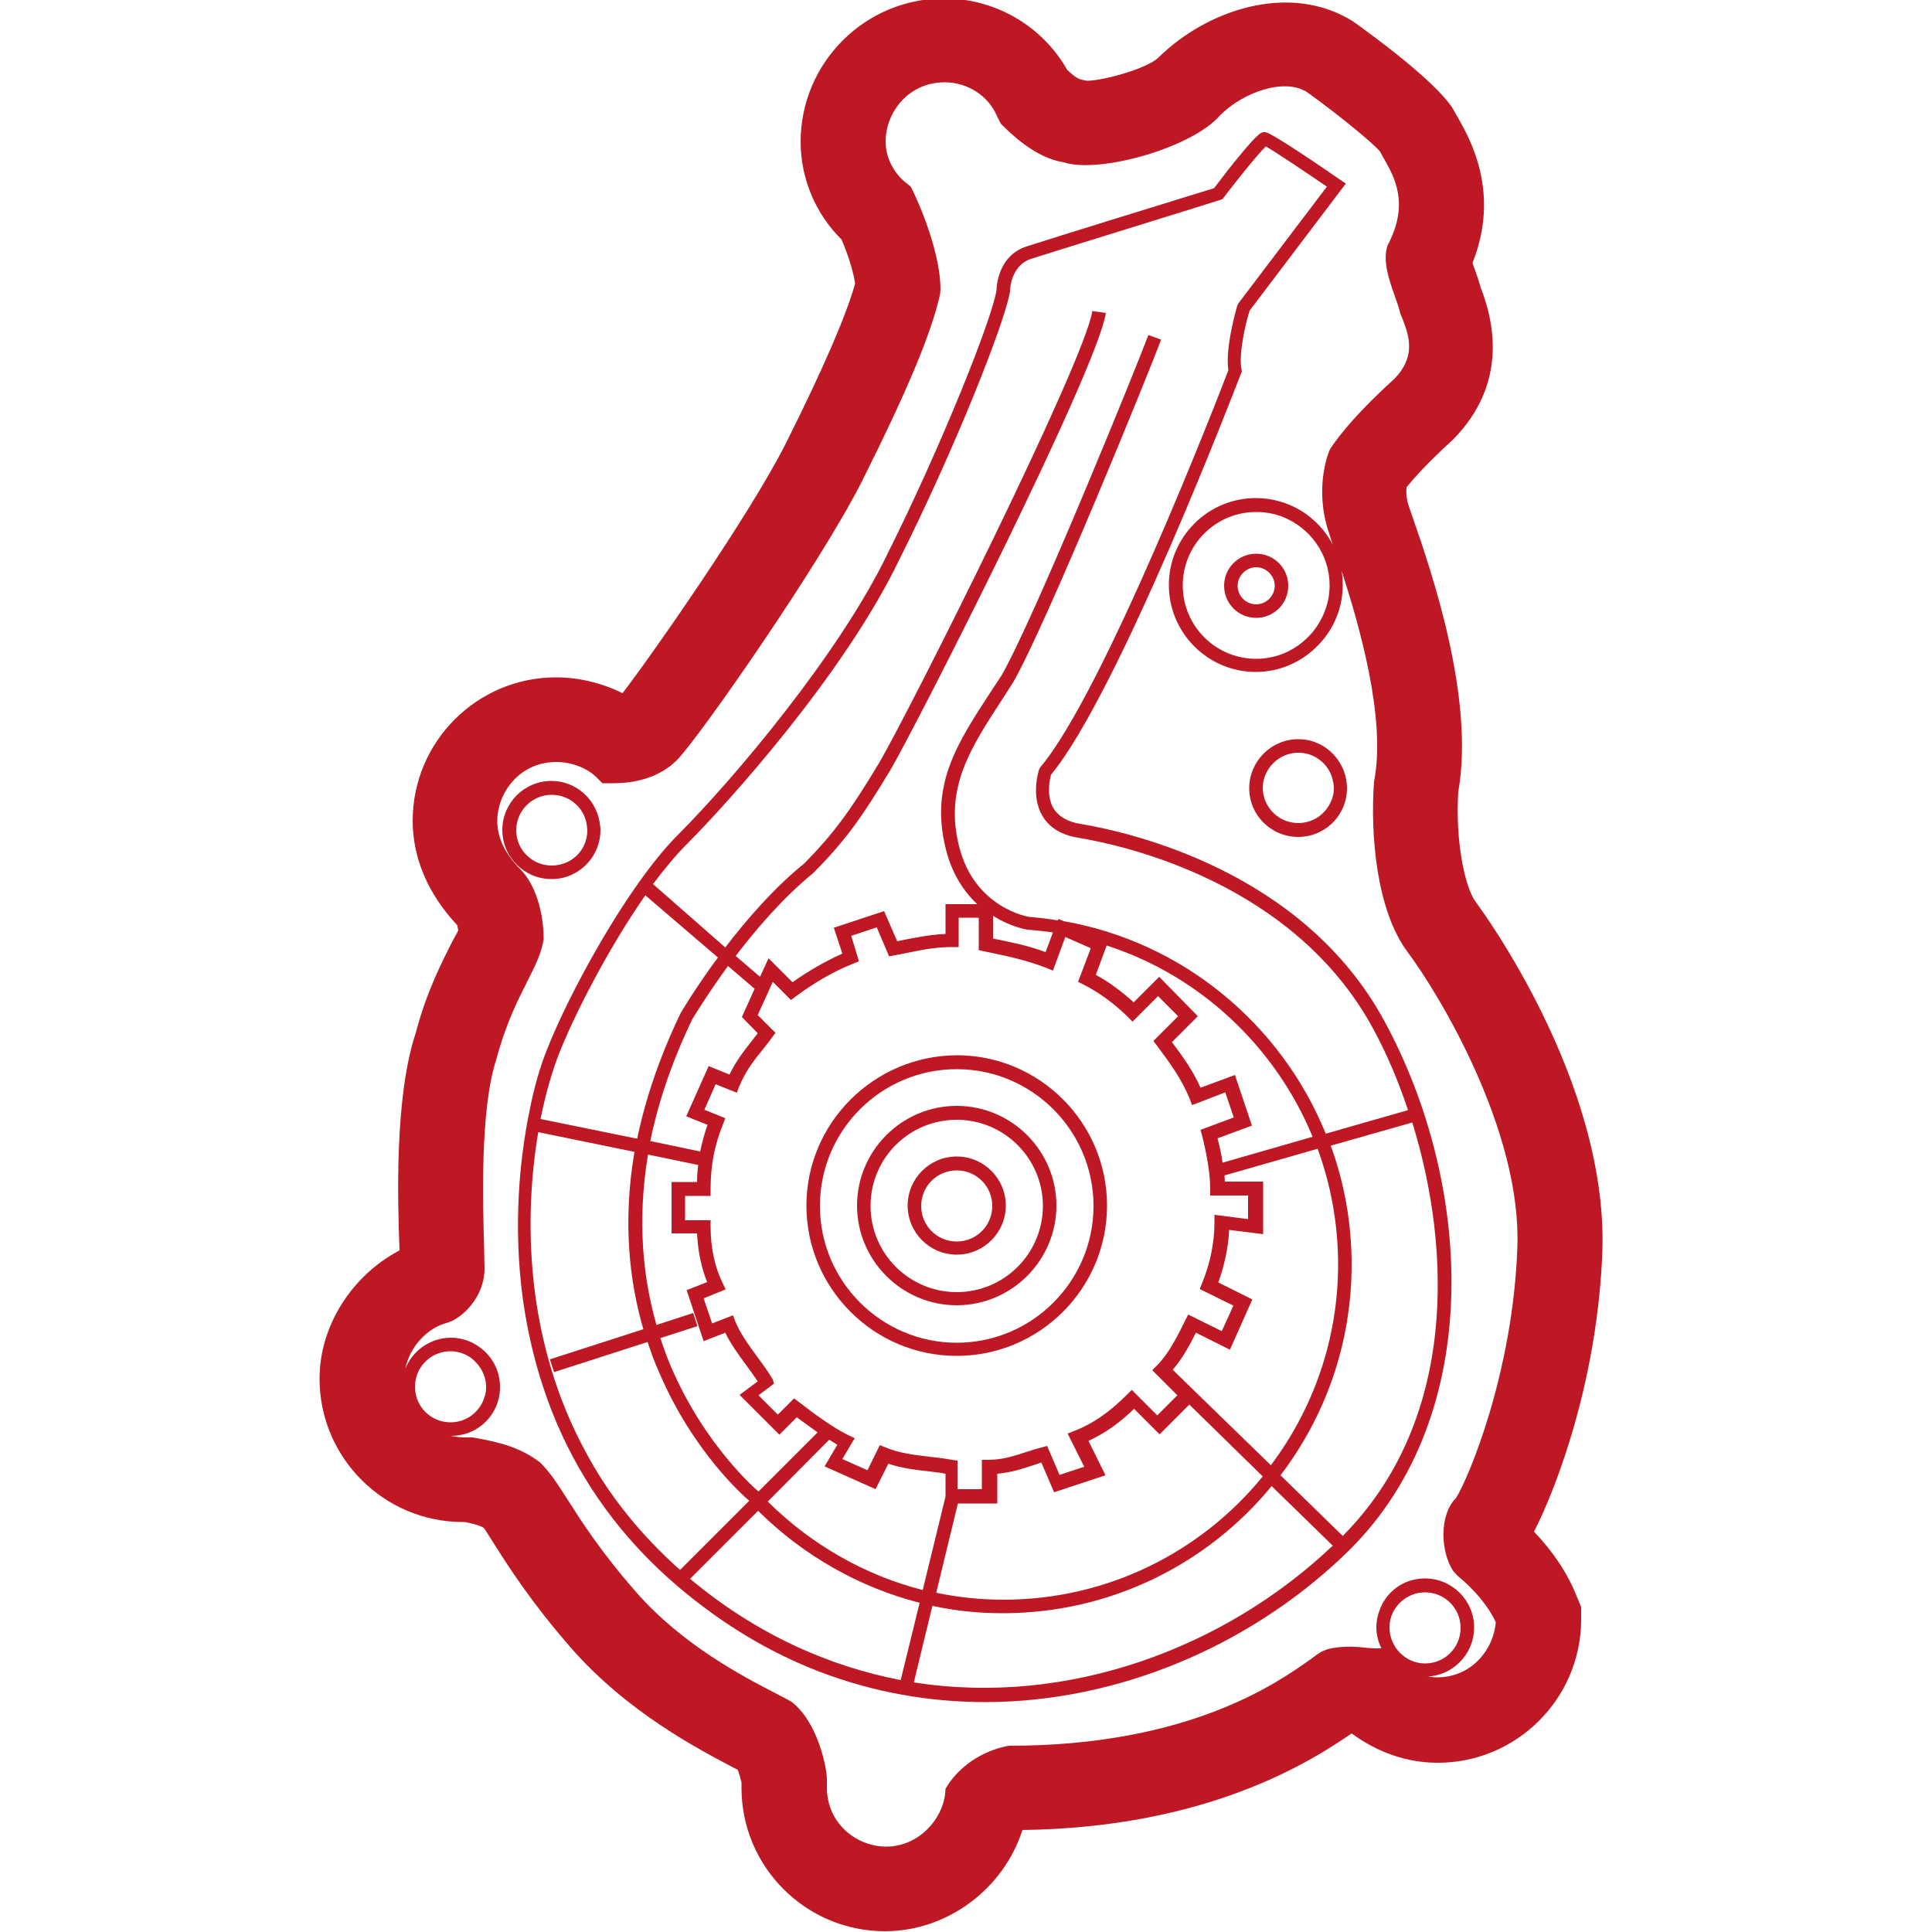 <?xml version="1.0" encoding="utf-8"?>
<!-- Generator: Adobe Illustrator 21.0.0, SVG Export Plug-In . SVG Version: 6.00 Build 0)  -->
<svg version="1.1" id="Calque_1" xmlns="http://www.w3.org/2000/svg" xmlns:xlink="http://www.w3.org/1999/xlink" x="0px" y="0px"
	 viewBox="0 0 500 500" enable-background="new 0 0 500 500" xml:space="preserve">
<g>
	<path fill="#BE1824" d="M381.9,233.4c-2.8-3.8-5.3-15.7-4.5-28.5c4.3-24.2-6.9-56.9-11.8-71l-1-2.9c-0.7-2.1-0.7-3.8-0.6-4.9
		c1.8-2.2,5.6-6.5,11.9-12.2c7.4-7.4,14.8-20.2,7.3-39.5c-0.4-1.5-1-3.2-1.6-4.9c-0.2-0.5-0.4-1-0.5-1.5c7.2-18.1-0.6-31.9-3.7-37.4
		l-1.6-2.8c-4.7-7-20.2-18.4-25.7-22.3c-16.3-10.2-37.8-3-50.4,9.5c-2.9,2.7-14,5.9-18.5,5.9c0,0,0,0,0,0l-1.4-0.3
		c-0.5-0.1-1.6-0.6-3.6-2.5c-6.4-11.3-18.5-18.5-31.9-18.5c-20.5,0-37.1,16.7-37.1,37.1c0,9.5,3.9,18.7,10.6,25.3
		c1.6,3.7,3.1,8.4,3.5,11.4c-2.3,8.2-8.1,21.7-17.8,41.1c-9.3,18.6-35.2,55.6-42.4,64.9c-5.2-2.6-11.2-4.1-17.2-4.1
		c-20.5,0-37.1,16.7-37.1,37.1c0,9.7,4,19,11.5,27c0.1,0.3,0.2,0.8,0.3,1.4c-0.4,0.8-0.9,1.7-1.4,2.6c-2.7,5.3-6.8,13.2-9.6,23.9
		c-5.5,16.5-4.7,43.3-4.2,56.3C91.2,330,82.7,343,82.7,356.8c0,20.5,16.7,37.1,37.1,37.1h0.5c2.5,0.5,3.9,0.9,4.9,1.5
		c0.8,1.1,1.6,2.5,2.7,4.2c3.8,6,9.6,15.1,19.9,26.9c14.6,16.7,33.2,26.3,42.1,31c0.3,0.2,0.7,0.3,1,0.5c0.4,1,0.8,2.4,1,3.3v1.4
		c0,20.5,16.7,37.1,37.1,37.1c16.3,0,30.8-11.1,35.6-26.2c47.7-0.6,74.5-17.6,85.2-25c6.8,5,14.4,7.6,22.3,7.6
		c20.5,0,37.1-16.7,37.1-37.1v-3.2l-1.2-2.9c-2.3-5.8-6.1-11.5-11-16.6c6.4-12.5,16.6-40.6,17.7-72.9
		C416,279.5,383.3,235.3,381.9,233.4z M359.6,421.2c0-2.1,0.7-4,1.9-5.5c1.3-1.7,3.2-2.9,5.3-3.4c0.6-0.1,1.3-0.2,2-0.2
		c5.1,0,9.2,4.1,9.2,9.2c0,5.1-4.1,9.2-9.2,9.2S359.6,426.2,359.6,421.2z M368.8,433.9c7,0,12.7-5.7,12.7-12.7
		c0-7-5.7-12.7-12.7-12.7c-1.3,0-2.5,0.2-3.6,0.5c-3.4,1-6.2,3.4-7.7,6.6c-0.8,1.7-1.3,3.6-1.3,5.5c0,2,0.5,3.8,1.3,5.5h-1.7
		c-0.5,0-1-0.1-1.7-0.1c-2.6-0.3-6.4-0.7-10.5,0.3l-1.5,0.6c-0.7,0.4-1.7,1.1-2.9,2c-8.6,6.1-31.5,22.4-78,22.4
		c-1,0.1-10.2,1.7-15.8,10l-0.7,1.1l-0.1,1.3c-0.7,6.6-6.8,13.7-15.3,13.7c-7.4,0-15.3-5.8-15.3-15.3v-2.2c0-2.7-2.3-14.8-9.2-20
		c-1-0.6-2.6-1.4-4.5-2.4c-8.3-4.3-23.8-12.4-35.7-26c-9.2-10.5-14.2-18.4-17.9-24.2c-2.5-3.9-4.3-6.7-6.9-9.3
		c-5.3-4-10.6-5.3-17.5-6.5h-2.2c-1.2,0-2.3-0.2-3.5-0.4c0.1,0,0.2,0,0.2,0c5.9,0,10.8-4,12.2-9.4c0.3-1,0.4-2.1,0.4-3.3
		c0-3.7-1.6-7-4.1-9.3c-2.3-2.1-5.3-3.4-8.6-3.4c-5.3,0-9.9,3.3-11.8,8c1.1-5.5,5.5-10.5,10.9-11.9l1.1-0.4c4.1-2,8.5-7.2,8.5-13.6
		c0-1.1-0.1-2.8-0.1-5.1c-0.3-10.8-1.2-36,3.2-49.2c2.5-9.4,5.7-15.5,8.2-20.5c1.8-3.6,3.3-6.4,4-10.4c0-7.3-2.3-14.4-6-18.1
		c-4-4-6-8.2-6-12.5c0-7.4,5.8-15.3,15.3-15.3c3.9,0,8,1.6,10.3,3.9l1.6,1.6h2.3c2.7,0,11,0,17-6c5.4-5.4,37.1-50.7,48-72.4
		c11.7-23.4,17.9-38.2,20.1-48.2l0.1-1.2c0-8.8-4.7-20.4-7.1-25.4l-0.6-1.2l-1-0.8c-3.4-2.6-5.5-6.7-5.5-10.9
		c0-7.4,5.8-15.3,15.3-15.3c5.9,0,11.3,3.5,13.5,8.7L259,32c2.4,2.4,8.9,8.9,16.3,10c8.9,3,33.1-3.6,40.5-12.2
		c5.9-5.9,16.5-9.7,22.4-6c9.2,6.6,18.1,14.1,19,15.5c0.3,0.6,0.7,1.3,1.1,2c2.6,4.6,6.5,11.5,0.8,22.2c-1.3,4,0.3,8.7,1.9,13.2
		c0.5,1.4,1,2.8,1.4,4.4l0.6,1.5c1.9,4.8,3.3,10-2.3,15.6c-11.3,10.2-16,17.1-16.6,18.3c-0.2,0.4-4.1,9.7-0.2,21.3l1,3.1
		c0,0,0,0,0,0c-2.8-5.3-7.7-9.4-13.6-11.1c-2-0.6-4.1-0.9-6.3-0.9c-12.4,0-22.5,10.1-22.5,22.5c0,12.4,10.1,22.5,22.5,22.5
		c6.5,0,12.3-2.8,16.4-7.2c3.8-4,6.1-9.4,6.1-15.3c0-1.3-0.1-2.5-0.3-3.7c4.6,14.2,11.6,38.4,8.4,54.6c-1,13.6,0.6,33.3,8.7,44.1
		c8.2,11,29.4,46.1,28.4,76.2c-1.1,32.6-12.7,60.1-15.9,65.1c-4.4,4.4-4,13.9-0.7,18.9l1.1,1.2c4.4,3.6,8,7.9,9.9,12
		c-0.5,7-6.2,14.3-15.2,14.3c-1.1,0-2.3-0.2-3.4-0.4C368.7,433.9,368.7,433.9,368.8,433.9z M125.8,359c0,0.9-0.1,1.7-0.4,2.5
		c-1.1,3.8-4.6,6.6-8.8,6.6c-5.1,0-9.2-4.1-9.2-9.2s4.1-9.2,9.2-9.2c2,0,3.9,0.7,5.4,1.8C124.3,353.3,125.8,356,125.8,359z
		 M344.1,151.5c0,4.2-1.4,8-3.7,11.2c-3.5,4.7-9,7.8-15.3,7.8c-10.5,0-19-8.5-19-19s8.5-19,19-19c2.3,0,4.6,0.4,6.7,1.2
		C339,136.5,344.1,143.4,344.1,151.5z"/>
	<path fill="#BE1824" d="M148.1,226.3c4.3-2,7.3-6.4,7.3-11.5c0-0.4,0-0.7-0.1-1.1c-0.6-6.5-6-11.6-12.6-11.6
		c-7,0-12.7,5.7-12.7,12.7c0,7,5.7,12.7,12.7,12.7C144.7,227.5,146.5,227.1,148.1,226.3z M133.6,214.9c0-5.1,4.1-9.2,9.2-9.2
		c4.7,0,8.6,3.5,9.1,8.1c0,0.4,0.1,0.7,0.1,1.1c0,3.7-2.2,6.9-5.4,8.3c-1.2,0.5-2.4,0.8-3.8,0.8C137.7,224,133.6,219.9,133.6,214.9z
		"/>
	<path fill="#BE1824" d="M336,216.6c3.3,0,6.3-1.3,8.5-3.3c2.5-2.3,4.1-5.6,4.1-9.3c0-3.2-1.2-6.1-3.1-8.3c-2.3-2.7-5.7-4.4-9.5-4.4
		c-7,0-12.7,5.7-12.7,12.7S329,216.6,336,216.6z M336,194.8c4.2,0,7.7,2.8,8.8,6.6c0.2,0.8,0.4,1.7,0.4,2.5c0,1.2-0.2,2.4-0.7,3.4
		c-1.4,3.4-4.7,5.7-8.5,5.7c-5.1,0-9.2-4.1-9.2-9.2C326.9,198.9,331,194.8,336,194.8z"/>
	<path fill="#BE1824" d="M325.1,143.3c-4.6,0-8.3,3.7-8.3,8.3s3.7,8.3,8.3,8.3s8.3-3.7,8.3-8.3S329.7,143.3,325.1,143.3z
		 M325.1,156.4c-2.7,0-4.8-2.2-4.8-4.8s2.2-4.8,4.8-4.8c2.6,0,4.8,2.2,4.8,4.8S327.7,156.4,325.1,156.4z"/>
	<path fill="#BE1824" d="M247.6,324.7c7,0,12.7-5.7,12.7-12.7s-5.7-12.7-12.7-12.7c-7,0-12.7,5.7-12.7,12.7S240.6,324.7,247.6,324.7
		z M247.6,302.9c5.1,0,9.2,4.1,9.2,9.2s-4.1,9.2-9.2,9.2c-5.1,0-9.2-4.1-9.2-9.2S242.5,302.9,247.6,302.9z"/>
	<path fill="#BE1824" d="M247.6,337.8c14.2,0,25.8-11.6,25.8-25.8s-11.6-25.8-25.8-25.8c-14.2,0-25.8,11.6-25.8,25.8
		S233.4,337.8,247.6,337.8z M247.6,289.8c12.3,0,22.3,10,22.3,22.3c0,12.3-10,22.3-22.3,22.3c-12.3,0-22.3-10-22.3-22.3
		C225.3,299.7,235.3,289.8,247.6,289.8z"/>
	<path fill="#BE1824" d="M208.7,312c0,21.4,17.4,38.9,38.9,38.9c21.4,0,38.9-17.4,38.9-38.9c0-21.4-17.4-38.9-38.9-38.9
		C226.2,273.2,208.7,290.6,208.7,312z M247.6,276.7c19.5,0,35.4,15.9,35.4,35.4c0,19.5-15.9,35.4-35.4,35.4
		c-19.5,0-35.4-15.9-35.4-35.4C212.2,292.5,228.1,276.7,247.6,276.7z"/>
	<path fill="#BE1824" d="M358.3,264.3c-21-38.8-65.6-48.9-78.8-51.1c-3.2-0.5-5.5-1.9-6.8-3.9c-2-3.3-1-7.6-0.7-8.8
		c17.5-21.2,47.9-100.6,49.2-103.9l0.2-0.5l-0.1-0.5c-0.8-4,1.1-12.1,2.1-15.2l24.9-32.9l-1.5-1c-12.6-8.7-16.9-11.2-18.5-12
		c-0.7-0.3-0.9-0.3-1.1-0.3c-0.7,0-1.4,0-6.4,6.1c-1.7,2-3.8,4.7-6.6,8.4c-4.9,1.5-42.5,13.1-48.6,15.1c-7.2,2.4-7.7,10.1-7.7,11.3
		c-1.2,7.6-14.3,40.4-28.2,68.2c-12.4,25.8-39.8,58.3-54.2,72.7c-13.2,13.2-28.6,41.7-34.2,56.3c-1.5,3.8-3,8.8-4.2,14.9
		c-2.7,12.9-4.3,30.3-1.8,48.9c1.5,10.7,4.3,21.8,9,32.7c6.4,14.8,16.4,29.3,31.4,42c11.6,9.8,23.8,17,36.3,21.8
		c14.1,5.4,28.6,7.9,42.9,7.9c34.8,0,68.4-14.8,92.3-37.4C384.9,368.1,381.4,306.8,358.3,264.3z M177.9,218.3
		c10.5-10.5,40.8-44.1,54.9-73.6c14.5-28.9,27.4-61.6,28.6-69.3l0-0.2c0-0.1,0.1-6.4,5.4-8.2c6.5-2.1,48.7-15.1,49.1-15.3l0.5-0.2
		l0.3-0.4c4.2-5.5,9.1-11.5,10.9-13.2c2.3,1.3,9.2,5.9,15.8,10.4l-22.9,30.2l-0.3,0.6c-0.1,0.4-3.2,10.8-2.3,16.7
		c-2.5,6.6-32.2,83.3-48.7,102.8l-0.3,0.6c-0.1,0.3-2.2,6.8,0.9,12c1.8,3,4.9,4.9,9.2,5.6c12.8,2.1,56,12,76.3,49.3
		c3.4,6.2,6.5,13.4,9.1,21.2l-21.3,6.1c-11.5-28.3-36.9-49.6-67.8-55l-1.4-0.6l-0.1,0.4c-2.4-0.4-4.9-0.7-7.4-0.9
		c-0.1,0-14.2-2.2-18.2-18.3c-3.8-15.1,2.9-25.3,11.3-38.2l2.7-4.2c8.8-15.4,35.4-80.9,38.3-88.7l-3.3-1.2
		c-2.9,7.8-29.3,72.9-38,88.1l-2.7,4.1c-8.9,13.6-15.9,24.3-11.7,40.9c1.6,6.5,4.8,11.1,8.1,14.2h-8.2v7.7
		c-4.1,0.2-7.6,0.9-11.6,1.7l-0.9,0.2l-3.4-7.8l-13,4.3l2.2,6.7c-4.3,1.9-8.8,4.5-12.9,7.4l-6.2-6.2l-2.2,4.8l-6.3-5.4
		c5.4-7.1,12.4-15.2,20-21.4c8.6-8.6,12.9-14.9,19.9-26.5c6-10,53.6-103.5,55.9-118.5l-3.5-0.5c-2.1,13.5-48,104.9-55.4,117.3
		c-6.9,11.4-11.1,17.5-19.2,25.7c-7.8,6.3-14.9,14.5-20.4,21.7L169,228.8C172,224.8,175,221.2,177.9,218.3z M179.4,339.8l-9.5,3.1
		c-3.4-11.8-5.1-26.7-2.2-44.1l13,2.7c-0.2,1.4-0.3,2.9-0.3,4.4h-6.6v13.3h6.6c0.2,4.5,1.1,8.9,2.6,12.6l-5.3,2.1l4.4,13.2l5.6-2.2
		c1.4,2.9,3.3,5.5,5.2,8.1c1.1,1.5,2.2,3,3.2,4.5l-4.7,3.5l10.3,10.3l4.5-4.5c1.8,1.3,3.6,2.6,5.4,3.9L196.3,386
		c-0.6-0.5-13.9-11.9-22.6-32.2c-1-2.3-1.9-4.8-2.8-7.5l9.6-3.1L179.4,339.8z M220.3,242.2l6.6-2.2l3.2,7.5l3.7-0.7
		c4.4-0.9,8.1-1.7,12.6-1.7h1.7v-7.6h5.2v8.4l1.4,0.3c5.3,1.1,10.8,2.2,16.1,4.3l1.7,0.7l3.2-8.7l6.6,2.9l-3.3,8.7l1.4,0.7
		c4,2,8.2,5.1,11.5,8.4l1.2,1.2l6.6-6.6l5.2,5.2l-6.4,6.4l0.9,1.2c3.3,4.4,6.4,8.6,8.5,13.8l0.6,1.6l8.6-3.3l2.2,6.5l-8.6,3.2
		l0.4,1.5c1,3.9,2.1,9.4,2.1,13.8v1.7h9.8v6.1l-8.7-1.1v2c0,5.2-1.1,10.5-3.2,15.7l-0.6,1.5l8.7,4.3l-3,6.6l-8.7-4.3l-0.8,1.6
		c-2.1,4.2-4.2,8.5-7.3,11.6l-1.2,1.2l6.5,6.5l-5.2,5.2l-6.6-6.6l-1.2,1.2c-4.6,4.6-8.8,7.5-13.6,9.4l-1.8,0.7l4.3,8.6l-6.4,2.1
		l-3.2-7.5l-1.4,0.4c-1.4,0.3-2.7,0.8-4.1,1.2c-3,1-6.1,2-9.7,2h-1.7v7.6h-6.3v-7.4l-1.5-0.2c-2-0.4-4-0.6-5.8-0.8
		c-4.1-0.5-7.7-0.9-11.3-2.4l-1.5-0.6l-3.2,6.5l-6.5-2.9l3.2-5.4l-1.7-0.8c-4.2-2.1-8.5-5.3-12.8-8.6l-1.2-0.9l-4.2,4.2l-5-5l4-3
		L200,357c-1.3-2.2-2.8-4.2-4.2-6.1c-2.2-3-4.2-5.8-5.5-8.9l-0.6-1.6l-5.4,2.1l-2.2-6.5l5.7-2.3l-0.8-1.7c-2-4-3.1-9.1-3.1-14.5
		v-1.7h-6.6v-6.3h6.6v-1.7c0-6.2,1-11.4,3.2-16.8l0.6-1.6l-5.4-2.2l2.9-6.6l5.5,2.2l0.6-1.6c1.6-3.9,3.8-6.8,6.2-9.7
		c0.8-1,1.5-1.9,2.3-3l0.9-1.2l-4.6-4.6l3.9-8.6l4.7,4.7l1.2-0.9c4.7-3.5,10-6.6,14.9-8.5l1.5-0.6L220.3,242.2z M266,240.6
		c2.2,0.2,4.3,0.4,6.5,0.7l-1.9,5.1c-4.6-1.7-9.1-2.6-13.6-3.5V237C261.7,240,265.9,240.6,266,240.6z M339.7,294.2l-23.3,6.7
		c-0.3-2.2-0.8-4.4-1.3-6.3l8.9-3.3l-4.4-13.1l-8.9,3.3c-2-4.5-4.7-8.2-7.4-11.8l6.7-6.7L300,252.8l-6.6,6.6c-3-2.7-6.4-5.3-9.8-7.1
		l2.8-7.6C310.6,252.5,330.1,270.9,339.7,294.2z M196.1,267.4c-0.4,0.6-0.9,1.1-1.3,1.7c-2.2,2.8-4.3,5.4-6,9l-5.4-2.2l-5.8,13
		l5.5,2.2c-0.8,2.3-1.4,4.6-1.9,6.9l-12.9-2.7c2-9.8,5.5-20.4,10.9-31.6c0.1-0.1,3.6-6,9.2-13.7l6.9,5.9l-3.3,7.3L196.1,267.4z
		 M214.6,372.6c0.7,0.4,1.4,0.9,2.1,1.3l-3.3,5.6l13.2,5.9l3.3-6.6c3.5,1.2,7,1.6,10.6,2c1.4,0.2,2.8,0.3,4.2,0.6v5.9l-5.9,24.2
		c-14.9-3.8-28.8-11.7-40.1-22.9L214.6,372.6z M247.9,389.1h10.2v-7.7c3.4-0.3,6.3-1.2,9-2.1c0.8-0.3,1.6-0.5,2.4-0.8l3.3,7.7
		l13.3-4.4l-4.4-8.9c4.1-1.9,7.9-4.5,11.8-8.3l6.6,6.6l7.7-7.7l19,18.6c-15.9,19.5-40.1,31.9-67.1,31.9c-5.9,0-11.7-0.6-17.4-1.8
		L247.9,389.1z M303.5,354.5c2.5-2.9,4.3-6.2,6-9.6l8.8,4.4l5.8-13l-8.8-4.4c1.6-4.5,2.6-9.1,2.8-13.6l8.8,1.1v-13.6H317
		c0-0.5-0.1-1-0.1-1.6l24.1-6.9c3.4,9.3,5.3,19.4,5.3,29.9c0,19.5-6.5,37.5-17.4,52L303.5,354.5z M144.4,273.4
		c4-10.4,13-27.9,22.6-41.7l18.8,16.1c-5.7,7.7-9.3,13.8-9.6,14.3c-5.6,11.6-9.2,22.5-11.3,32.6l-25-5.1
		C141.2,283,142.9,277.4,144.4,273.4z M151.7,376c-16-29.3-16.1-61.1-12.4-83l24.9,5.1c-3.1,18.1-1.3,33.6,2.3,45.9l-24.2,7.8
		l1.1,3.3l24.2-7.8c0.9,2.8,1.9,5.5,3,7.9c8.8,20.6,21.9,32,23.3,33.2L176,406.3c-5.3-4.7-9.9-9.6-13.9-14.6
		C158,386.6,154.6,381.4,151.7,376z M178.6,408.6l17.6-17.6c11.7,11.6,26.2,19.8,41.8,23.8l-4.9,20
		C214.4,431.2,195.7,422.9,178.6,408.6z M344.6,400.3c-27.5,26-67.9,41.4-108.1,35.1l4.8-19.8c6,1.3,12.1,1.9,18.2,1.9
		c28,0,53.1-12.8,69.6-32.9l15.8,15.4C344.9,400,344.8,400.2,344.6,400.3z M347.5,397.5l-16.1-15.7c11.5-15.1,18.4-34,18.4-54.5
		c0-10.8-1.9-21.2-5.4-30.8l21.1-6C375.8,323.8,376.9,367.9,347.5,397.5z"/>
</g>
</svg>
